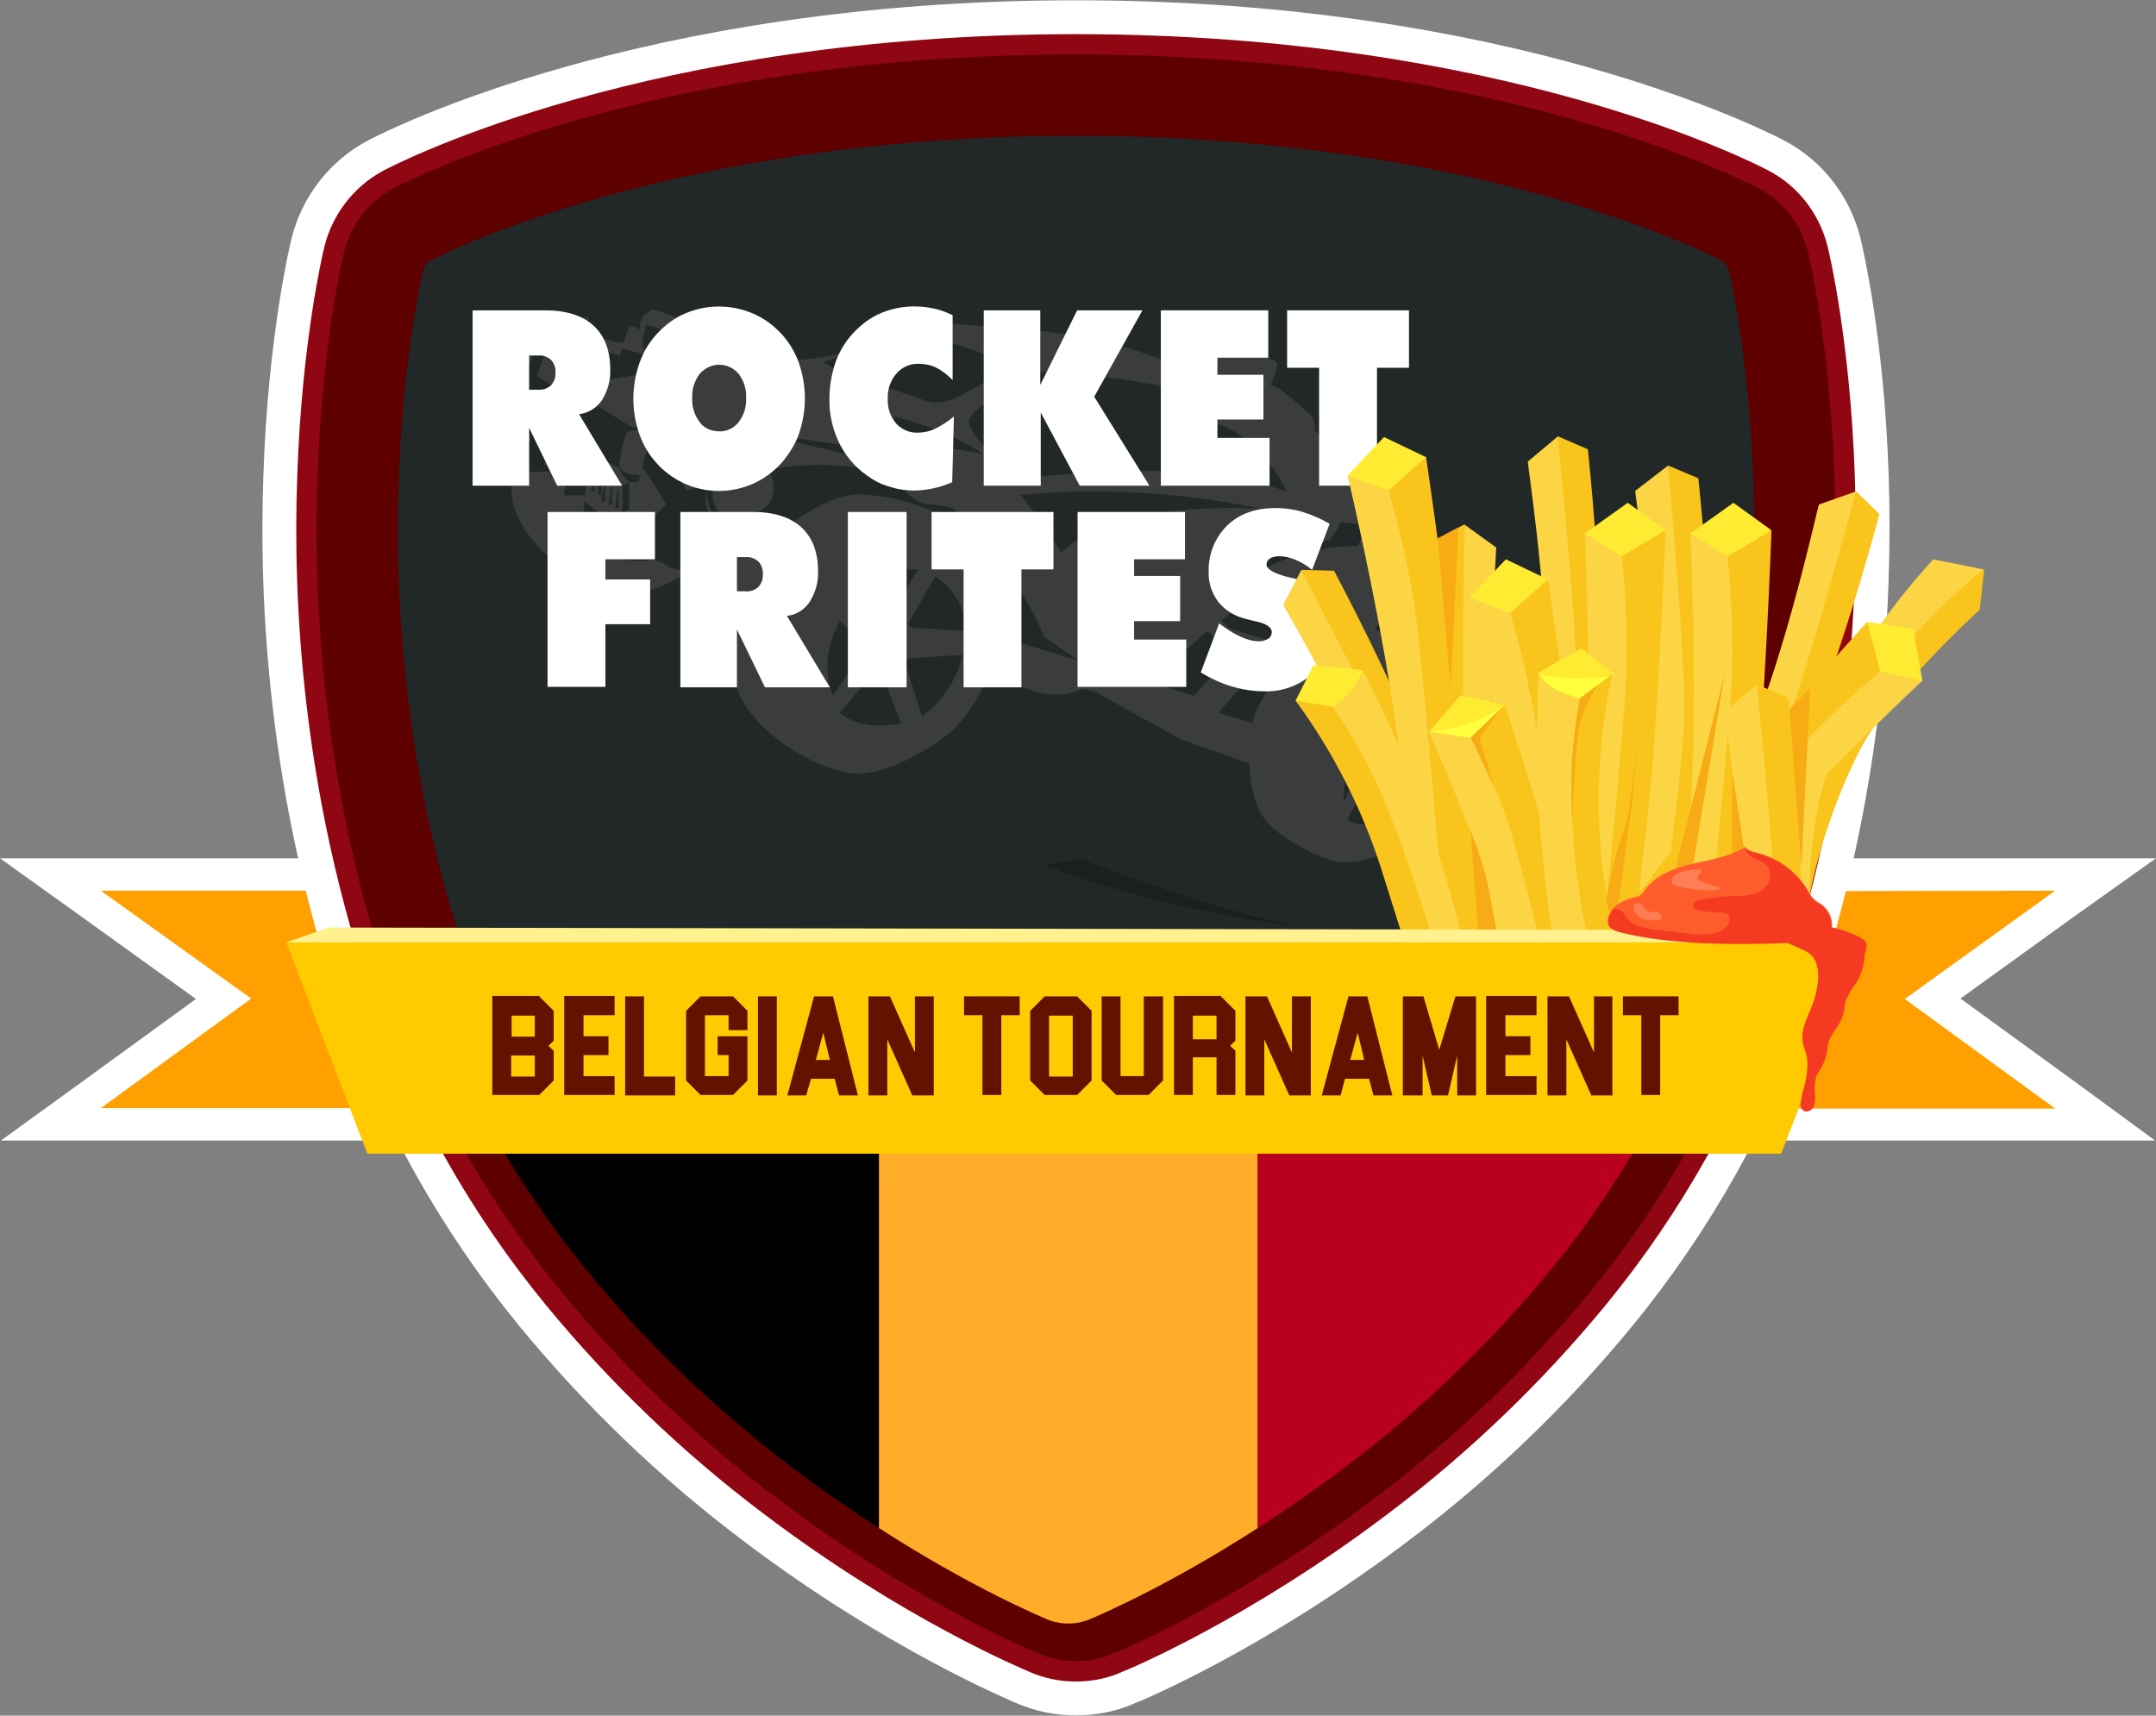 <?xml version="1.0" encoding="utf-8"?>
<!-- Generator: Adobe Illustrator 25.4.1, SVG Export Plug-In . SVG Version: 6.00 Build 0)  -->
<svg version="1.1" id="Calque_1" xmlns="http://www.w3.org/2000/svg" xmlns:xlink="http://www.w3.org/1999/xlink" x="0px" y="0px"
	 viewBox="0 0 491.8 391.4" style="enable-background:new 0 0 491.8 391.4;" xml:space="preserve">
<rect x="0" y="0" width="491.8" height="391.4" fill="#808080" stroke="none"/>
<style type="text/css">
	.st0{fill:#FFA000;}
	.st1{fill:#FFFFFF;}
	.st2{fill:#DBDCDD;}
	.st3{fill:none;stroke:#FFFFFF;stroke-width:43.27;}
	.st4{fill:none;stroke:#910613;stroke-width:27.82;}
	.st5{fill:#222728;}
	.st6{fill:none;stroke:#5E0000;stroke-width:18.54;}
	.st7{opacity:0.25;enable-background:new    ;}
	.st8{opacity:0.45;}
	.st9{fill:#565656;}
	.st10{fill:#F9C41C;}
	.st11{fill:#FBD544;}
	.st12{fill:#FFEB31;}
	.st13{fill:#F7AB14;}
	.st14{fill:#FFFF3E;}
	.st15{opacity:0.2;enable-background:new    ;}
	.st16{fill:#FFAC28;}
	.st17{fill:#B90021;}
	.st18{fill:#FFF18D;}
	.st19{fill:#FFCA00;}
	.st20{fill:#FF5E2C;}
	.st21{fill:#F43B22;}
	.st22{opacity:0.2;fill:#FFFFFF;enable-background:new    ;}
	.st23{enable-background:new    ;}
	.st24{fill:#651100;}
</style>
<polygon class="st0" points="11.6,256.5 51,227.9 11.5,199.5 90.8,199.5 84.8,256.5 "/>
<path class="st1" d="M86.7,203.2l-5.3,49.6H23l34.3-25L23,203.2H86.7 M95,195.8H0l18.7,13.4l26,18.7l-26,18.9L0.2,260.2h87.9
	l0.7-6.6l5.3-49.6L95,195.8L95,195.8z"/>
<polygon class="st0" points="407,256.5 401,199.5 480.3,199.5 440.9,227.9 480.2,256.5 "/>
<path class="st1" d="M468.8,203.2l-34.3,24.7l34.3,25h-58.5l-5.3-49.6L468.8,203.2 M491.8,195.8h-95l0.9,8.2l5.3,49.6l0.7,6.6h87.9
	l-18.4-13.5l-26-18.9l25.9-18.7L491.8,195.8L491.8,195.8z"/>
<path class="st2" d="M245.4,369.7c-1.7,0-3.3-0.3-4.9-1c-1.1-0.5-27.4-11.3-58.1-34.6c-17.5-13.2-33.3-28.4-47.2-45.3
	c-16.3-19.9-28.9-42.4-37.4-66.7C82.8,178,80.7,136.4,81.7,109.2c1-29.6,5.6-48.8,5.8-49.6c0.9-3.6,3.3-6.7,6.5-8.4
	c2.3-1.2,56.8-29.5,151.4-29.5S394.6,50,396.9,51.2c3.3,1.7,5.6,4.8,6.5,8.4c0.2,0.8,4.8,20,5.8,49.6c0.9,27.2-1.1,68.8-16.2,112.9
	c-8.5,24.2-21.1,46.8-37.4,66.7c-13.9,16.9-29.7,32.1-47.2,45.3c-30.7,23.3-57,34.2-58.1,34.6C248.8,369.4,247.1,369.7,245.4,369.7z
	"/>
<path class="st3" d="M245.4,369.7c-1.7,0-3.3-0.3-4.9-1c-1.1-0.5-27.4-11.3-58.1-34.6c-17.5-13.2-33.3-28.4-47.2-45.3
	c-16.3-19.9-28.9-42.4-37.4-66.7C82.8,178,80.7,136.4,81.7,109.2c1-29.6,5.6-48.8,5.8-49.6c0.9-3.6,3.3-6.7,6.5-8.4
	c2.3-1.2,56.8-29.5,151.4-29.5S394.6,50,396.9,51.2c3.3,1.7,5.6,4.8,6.5,8.4c0.2,0.8,4.8,20,5.8,49.6c0.9,27.2-1.1,68.8-16.2,112.9
	c-8.5,24.2-21.1,46.8-37.4,66.7c-13.9,16.9-29.7,32.1-47.2,45.3c-30.7,23.3-57,34.2-58.1,34.6C248.8,369.4,247.1,369.7,245.4,369.7z
	"/>
<path class="st4" d="M245.4,369.7c-1.7,0-3.3-0.3-4.9-1c-1.1-0.5-27.4-11.3-58.1-34.6c-17.5-13.2-33.3-28.4-47.2-45.3
	c-16.3-19.9-28.9-42.4-37.4-66.7C82.8,178,80.7,136.4,81.7,109.2c1-29.6,5.6-48.8,5.8-49.6c0.9-3.6,3.3-6.7,6.5-8.4
	c2.3-1.2,56.8-29.5,151.4-29.5S394.6,50,396.9,51.2c3.3,1.7,5.6,4.8,6.5,8.4c0.2,0.8,4.8,20,5.8,49.6c0.9,27.2-1.1,68.8-16.2,112.9
	c-8.5,24.2-21.1,46.8-37.4,66.7c-13.9,16.9-29.7,32.1-47.2,45.3c-30.7,23.3-57,34.2-58.1,34.6C248.8,369.4,247.1,369.7,245.4,369.7z
	"/>
<path class="st5" d="M245.4,369.7c-1.7,0-3.3-0.3-4.9-1c-1.1-0.5-27.4-11.3-58.1-34.6c-17.5-13.2-33.3-28.4-47.2-45.3
	c-16.3-19.9-28.9-42.4-37.4-66.7C82.8,178,80.7,136.4,81.7,109.2c1-29.6,5.6-48.8,5.8-49.6c0.9-3.6,3.3-6.7,6.5-8.4
	c2.3-1.2,56.8-29.5,151.4-29.5S394.6,50,396.9,51.2c3.3,1.7,5.6,4.8,6.5,8.4c0.2,0.8,4.8,20,5.8,49.6c0.9,27.2-1.1,68.8-16.2,112.9
	c-8.5,24.2-21.1,46.8-37.4,66.7c-13.9,16.9-29.7,32.1-47.2,45.3c-30.7,23.3-57,34.2-58.1,34.6C248.8,369.4,247.1,369.7,245.4,369.7z
	"/>
<path class="st6" d="M245.4,369.7c-1.7,0-3.3-0.3-4.9-1c-1.1-0.5-27.4-11.3-58.1-34.6c-17.5-13.2-33.3-28.4-47.2-45.3
	c-16.3-19.9-28.9-42.4-37.4-66.7C82.8,178,80.7,136.4,81.7,109.2c1-29.6,5.6-48.8,5.8-49.6c0.9-3.6,3.3-6.7,6.5-8.4
	c2.3-1.2,56.8-29.5,151.4-29.5S394.6,50,396.9,51.2c3.3,1.7,5.6,4.8,6.5,8.4c0.2,0.8,4.8,20,5.8,49.6c0.9,27.2-1.1,68.8-16.2,112.9
	c-8.5,24.2-21.1,46.8-37.4,66.7c-13.9,16.9-29.7,32.1-47.2,45.3c-30.7,23.3-57,34.2-58.1,34.6C248.8,369.4,247.1,369.7,245.4,369.7z
	"/>
<path class="st7" d="M116.3,260.9h254.7C370.9,260.9,238.2,284.4,116.3,260.9"/>
<g class="st8">
	<polygon class="st9" points="141.4,81.8 141.1,81.8 141.1,81.8 	"/>
	<path class="st9" d="M125.6,97.3l-0.8,0.8v1.6l0.8,0.8l-0.8,3.9l-0.8,1.6h0.8v0.8h0.8v0.8h-5.4l0.8-8.5c0,0-1.6,0-1.6-2.3
		c0-1.6,0.8-11.7,0.8-11.7c1.1-3.9,2.9-7.6,5.4-10.9h2.3c-2.4,3.6-4.3,7.5-5.4,11.7l3.9,2.3L125.6,97.3z M127.9,102
		c0-1.6,0.8-12.4,0.8-12.4c1.1-3.9,2.9-7.6,5.4-10.9c2.2,1,4.6,1.8,7,2.3v0.8l0.8-2.3l14.8,3.9c0,0-3.3,0.5-5.1,0.7l0.5,0.1
		c0,0-11.6,2.3-13.2,2.3c0,0.8-0.8,0.8-0.8,1.6h-0.8v3.1l-0.8,0.8v0.8c1.6,0.8,6.2,3.9,7.8,4.7h1.6l0.8,0.8c0,0-3.1-0.8-3.9,0.8
		s-1.6,7-1.6,7s0,2.3,4.7,2.3v0.8l-0.8,0.8h-1.6v6.2l-1.5,0.8v-6.2l1.6-0.8l-1.6-1.6l-0.8-1.6l-7-3.9v3.1h0.8v4.7h-0.8v-3.1
		l-0.8,5.4h-4.7l0.8-8.5C129.5,104.3,127.1,103.5,127.9,102L127.9,102z M146.6,79.4c0-1.8,0.3-3.7,0.8-5.4c0,0,17.1,5.4,21,8.6
		c-2.3,0.1-4.7,0.4-7,0.8C161.3,83.3,159,81,146.6,79.4L146.6,79.4z M141.1,110.5v5.4h-0.8L141.1,110.5z M139.6,109.7v5.4h-0.8
		L139.6,109.7z M138,109v5.4h-0.8L138,109z M137.2,108.2v4.7h-0.8v-5.4L137.2,108.2z M135.7,107.4v4.7h-0.8L135.7,107.4z
		 M191.6,141.6l5.4,5.4v1.6l-7,10.1C190.1,158.7,186.2,151.7,191.6,141.6L191.6,141.6z M194.7,136.9c0,0,6.2-7.8,14.8-7l-7,10.9
		l-1.6,0.8L194.7,136.9z M191.6,162.6l7.8-9.3h1.5l4.7,11.7C205.6,164.9,197.1,167.3,191.6,162.6L191.6,162.6z M210.3,163.4
		l-3.9-12.4l0.8-0.8l12.4-0.8C218.3,155,215,160,210.3,163.4L210.3,163.4z M207.9,143.2l-0.8-0.8l6.2-10.9c4.3,2.7,7,7.4,7,12.4
		L207.9,143.2z M228.9,145.5c0,0,2.3-12.4-6.2-21.8c-9.3-9.3-21-10.9-28-10.9c-7,0.8-17.1,7.8-20.2,12.4c-3.1,0-10.9-0.8-10.9-0.8
		l-1.6,3.1l-0.8,0.8h-0.8l-4.6,1.5c0,0-0.8,0.8-3.9-0.8c-0.8-0.8-1.6-0.8-3.1-1.5c-1.6,0.8-5.4,0.8-8.6-0.8c-2.8-1.2-5-3.4-6.2-6.2
		h-0.8v-6.2l10.9,8.6h0.8l3.1-1.6c0.4-0.4,0.7-1,0.8-1.6c0.1-0.8,0.4-1.6,0.8-2.3l2.3-2.3c-1.6-3-3.4-5.8-5.4-8.6l1.6-6.2
		c0,0,7,8.6,8.6,11.7l4.6-1.6c0.5-3,2.2-5.9,3.9-7c2.3-1.6,4.7,1.6,4.7,1.6s-2.3-2.3-4.7,0.8c-3.1,3.9-3.9,10.1,0,11.7
		c-2.3,0-3.1,0-3.9-3.9c-0.2-0.9-0.2-1.9-0.1-2.8c-0.2,1.4-1,6.8,2.4,7.4l3.9,0.8h1.6c0,0,4.7-2.3,6.2-3.9c1.6-2.4,1.6-5.4,0-7.8
		c2.3-0.8,12.4-2.3,23.3,0c-0.6-0.7-1.1-1.5-1.6-2.3c-0.8-0.8-4.7-1.6-17.9-4.7c0,0,0-0.8,4.7,0s13.2,1.6,15.5,3.1
		c1.4,0.9,2.7,2,3.9,3.1l1.6,3.1c0.7,1.1,1.5,2.1,2.3,3.1c1.1,1,2.4,1.8,3.9,2.3c2.1,0.1,4.2,0.4,6.2,0.8c0,0,14.8,14,21,29.5
		l7.8,5.4L228.9,145.5z M239.8,128.4l-4.7,0.8l-2.3-0.8c0,0-7-8.5-11.7-11.6C221.1,116.8,231.3,117.5,239.8,128.4z M204.1,101.2V95
		c0,0,12.4,3.1,20.2,8.6C217.6,102.2,210.8,101.4,204.1,101.2z M228.9,107.4l-6.2-7.8c0,0-2.3-3.1-1.6-3.9c0.8-1.6,1.6-2.3,5.4-4.7
		s8.6-5.4,8.6-5.4c0.7-0.5,1.5-0.8,2.3-0.8c1.6,0,9.3,0.8,17.9,1.6c9.3,1.6,10.9,1.6,11.7,3.1c1.1,3.7,2.4,7.3,3.9,10.9
		c1.6,3.9,2.3,7,1.6,7h-20.2c-7.8,0.8-20.2,1.6-20.2,1.6S229.7,107.4,228.9,107.4z M217.3,91.1c-0.8,0-3.1,1.6-7,0
		c-4.7-1.6-15.5-5.4-16.3-5.4s-6.2-3.1-6.2-3.1s20.2-7,21-7c0,0,10.9,3.1,22.5,7.8C231.2,83.3,218,91.1,217.3,91.1L217.3,91.1z
		 M200.2,97.3c0.8-2.3-0.8-3.1-0.8-3.1c0-0.8-0.8-0.8-0.8,0h-0.8c-0.1-0.6-0.3-1.1-0.8-1.6l3.1,0.8l2.3,1.6v3.1
		c0,0.8-0.7,1.5-1.5,1.6c0,0,0,0-0.1,0l-2.3-0.8C199.4,98.9,200.9,98.1,200.2,97.3L200.2,97.3z M197.8,95.8c0,1.6-0.8,3.1-2.3,3.1
		c-0.7-0.4-1.5-0.7-2.3-0.8l-1.6,0.8h-0.8l0.8-5.4l1.5-0.5c0.4-0.5,1-0.9,1.6-1.1c0.4,0,0.8,0.4,0.9,0.8
		C196.9,93.2,197.8,94.4,197.8,95.8z M242.1,126.1c-2.8-4.6-5.9-9-9.3-13.2c18.2-1.7,36.5-0.6,54.4,3.1
		C266.2,115.2,249.9,118.3,242.1,126.1L242.1,126.1z M273.2,98.1l3.9-1.6c0,0,10.1,2.3,16.3,15.6l-15.5-5.4L273.2,98.1z
		 M262.3,155.6l13.2-11.7l1.5,1.6l5.4,2.3l-10.1,10.9L262.3,155.6z M285.6,164.9l-7.7-2.3l10.9-12.4l4.7,1.6
		C293.5,151.7,287.2,158.7,285.6,164.9L285.6,164.9z M297.3,148.6l-17.1-5.4l-1.5-1.6l6.6-5.9c-0.4-0.2-0.7-0.4-1-0.6
		c-0.5-0.2-1-0.5-1-0.5c0-0.8,0-3.1,0.8-3.9c1.5-1.6,7-3.9,10.1-5.4c3.1-0.8,8.5-1.6,9.3-2.3c0.9-1.2,1.7-2.5,2.3-3.9l6.2,0.8
		l-2.3,4.7c-9.1-0.1-18.1,2.6-25.6,7.8v2.3c0,0.2,0.1,0.3,0.2,0.5c0.4,0.2,0.9,0.3,1.3,0.3l-0.4,0.3c0.4,0.2,0.7,0.3,1.1,0.5
		c3.9,1.6,17.1,7,20.2,8.6C303.2,145.3,300.1,146.6,297.3,148.6L297.3,148.6z M309.7,169.6c0.8,1.5,1.6,3.1,0.8,3.1v1.6l-3.9,8.5
		C306.6,182.8,305.9,177.4,309.7,169.6L309.7,169.6z M308.2,187.5l-0.8-0.8l4.7-8.6h0.8l3.1,9.3
		C313.4,188.4,310.7,188.4,308.2,187.5L308.2,187.5z M312.1,165.7c0,0,5.4-7,8.5-7v0.8l-6.2,7.8l-0.8,0.8L312.1,165.7z M323.7,179.7
		c-1.4,1.9-3,3.7-4.7,5.4l-2.3-10.1l0.8-0.8l9.3-0.8C326.2,175.7,325.1,177.8,323.7,179.7L323.7,179.7z M326.8,168.8h-8.5V168
		l6.2-8.5C326.8,162,327.7,165.5,326.8,168.8z M327.6,181.2c3.9-7,5.4-14.8,4.7-20.2c-0.8-7-3.1-8.5-7.8-11.7
		c-0.8-0.8-1.5-0.8-2.3-1.5c23.3-10.9,66.8,18.6,69.1,48.2C379.7,184.4,349.4,196,327.6,181.2L327.6,181.2z M116.3,88.8v2.3h0.8
		c0.2,2.9,0.7,5.8,1.6,8.6c-0.8,0.8-3.1,7.8-1.6,15.5c2.3,7.8,10.9,16.3,21,19.4s19.4-4.7,19.4-4.7l3.1,3.9l7.8,1.6
		c0,0-4.7,11.6,0,22.5s20.2,18.6,27.2,18.6s16.3-5.4,21-9.3s8.6-11.7,9.3-14.8c7,5.4,14.8,7.8,21,4.7l3.1,0.8l19.4,10.8l15.6,5.5
		c0,0,0,8.6,3.9,13.2s14,9.3,17.1,9.3s10.9,0,17.9-9.3v-0.8c11.7,14,28,19.4,44.3,19.4c15.5,0,24.9,10.9,14.8,27.2l24.9-46.6
		c0-0.8-0.8-2.3-0.8-3.1c-4.7-17.9-26.4-38.8-58.3-45.1c-9.3-1.6-21.8,0.8-28.8,7l-6.2-1.6v-0.8c0,0,11.6-7.8,16.3-9.3
		c1.3-0.4,2.6-1,3.9-1.6c0-1.6-0.8-3.1-7-6.2c-6.2-3.1-14.8-2.3-14.8-2.3l6.2-3.9v-0.8l-13.2-13.2v-2.3l-5.4-5.4
		c0.4-1.5-0.2-3.1-1.5-3.9c-2.3-2.3-4.7-3.9-5.4-4.7c-0.9-0.7-2-1.2-3.1-1.6c0,0,1.5-3.1,1.5-4.7c0-0.4-0.3-0.8-0.7-0.8c0,0,0,0,0,0
		c-0.8,0-8.5-5.4-10.9-6.2c-3.3-1-6.7-1.8-10.1-2.3c-0.8,0.1-1.5,0.7-1.6,1.6c0,0.8-0.8,4.7-0.8,4.7l6.2,2.3l-0.8,2.3l-3.9-0.8
		c-2.3-1.6-14-6.2-26.4-7.8s-26.4-2.3-28-2.3s-3.1,0.8-10.9,3.1s-13.2,4.6-16.3,4.6c-3.1,0.8-14,0.8-14,0.8s0-0.8-4.7-3.1
		s-15.5-7.8-19.4-8.6c-0.4,0-0.8,0.3-0.8,0.7c0,0,0,0,0,0c0,0-2.3,0-2.3,3.9c-0.7-0.5-1.5-0.8-2.3-0.8l-1.5,3.9
		c-3.2-0.6-6.3-1.4-9.3-2.3l1.6-3.6l-8.2-0.4h-3.5C122.5,72.3,117.6,77.2,116.3,88.8z"/>
	<path class="st9" d="M195.5,95c0.2-0.7,0.3-1.5,0.1-2.3h-0.1h-1.6l-0.9,0.3c-0.4,0.3-0.6,0.8-0.7,1.3c-0.1,1.3,0.2,2.7,0.8,3.9
		C193.1,98.1,195.5,98.1,195.5,95z"/>
</g>
<path class="st1" d="M107.8,110.8v-40h16.6c4.8,0,8.5,1.2,11,3.5c2.5,2.3,3.8,5.6,3.8,10c0.1,2.5-0.6,4.9-1.9,7
	c-1.2,1.8-3.1,2.9-5.2,3.2l9.8,16.3h-14.8l-6.4-13.2v13.2H107.8z M120.7,81.1v7.8h2.1c1.1,0.1,2.1-0.3,2.9-1c0.7-0.8,1.1-1.8,1-2.9
	c0.1-1.1-0.3-2.1-1-2.9c-0.8-0.7-1.8-1.1-2.9-1L120.7,81.1z"/>
<path class="st1" d="M183.6,90.9c0,2.8-0.5,5.6-1.4,8.2c-0.9,2.5-2.4,4.8-4.2,6.8c-7.2,7.7-19.2,8.2-27,1c-0.4-0.3-0.7-0.7-1-1
	c-1.8-1.9-3.2-4.2-4.1-6.7c-1.9-5.3-1.9-11.1,0-16.5c0.9-2.5,2.3-4.8,4.1-6.7c1.8-1.9,3.9-3.5,6.3-4.5c4.9-2.1,10.5-2.1,15.4,0
	c2.4,1,4.6,2.6,6.4,4.5c1.8,1.9,3.2,4.2,4.1,6.7C183.1,85.3,183.6,88.1,183.6,90.9z M164,98.4c1.7,0.1,3.4-0.7,4.5-2.1
	c1.2-1.6,1.8-3.5,1.7-5.5c0.1-2-0.5-3.9-1.7-5.5c-2.1-2.5-5.7-2.8-8.2-0.7c-0.3,0.2-0.5,0.5-0.7,0.7c-1.2,1.6-1.8,3.5-1.7,5.5
	c-0.1,2,0.5,3.9,1.7,5.5C160.6,97.7,162.3,98.4,164,98.4z"/>
<path class="st1" d="M217.3,86.7c-1.1-1.1-2.3-2.1-3.7-2.8c-1.2-0.6-2.6-0.9-3.9-0.9c-2-0.1-3.9,0.7-5.2,2.2c-1.4,1.6-2.1,3.7-2,5.8
	c-0.1,2,0.6,4.1,1.9,5.6c1.3,1.4,3.1,2.2,5,2.1c1.3,0,2.7-0.3,3.9-0.9c1.5-0.7,3-1.7,4.3-2.8l-0.4,15c-1.4,0.6-2.8,1.1-4.3,1.4
	c-1.4,0.3-2.9,0.5-4.3,0.5c-1.7,0-3.5-0.2-5.1-0.7c-1.6-0.4-3.1-1-4.5-1.9c-3.1-1.9-5.6-4.5-7.3-7.7c-1.7-3.3-2.6-7-2.5-10.7
	c0-2.8,0.5-5.6,1.4-8.3c0.9-2.5,2.3-4.8,4.1-6.7c1.8-1.9,3.9-3.5,6.3-4.5c3.9-1.6,8.1-1.9,12.1-1c1.5,0.3,2.9,0.9,4.2,1.5
	L217.3,86.7z"/>
<path class="st1" d="M224.4,110.8v-40h12.9v17l8.4-17h14.9l-11,19.7l12.6,20.3h-15.9l-8.9-16.7v16.7H224.4z"/>
<path class="st1" d="M264.8,110.8v-40h24.5v10.8h-11.6v3.9h10.5v10.2h-10.5v4.2h11.9v10.9H264.8z"/>
<path class="st1" d="M300.9,110.8V83.9h-7.3V70.8h27.8v13.1h-7.3v26.9H300.9z"/>
<path class="st1" d="M124.9,156.8v-40h24.5v10.8h-11.3v4.6h10.2v10.2h-10.2v14.3H124.9z"/>
<path class="st1" d="M155.2,156.8v-40h16.6c4.8,0,8.5,1.2,11,3.5c2.5,2.3,3.8,5.6,3.8,10c0.1,2.5-0.6,4.9-1.9,7
	c-1.2,1.8-3.1,3-5.2,3.2l9.8,16.3h-14.8l-6.4-13.2v13.2H155.2z M168.1,127.1v7.8h2c1.1,0.1,2.1-0.3,2.9-1c0.7-0.8,1.1-1.8,1-2.9
	c0.1-1.1-0.3-2.1-1-2.9c-0.8-0.7-1.8-1.1-2.9-1L168.1,127.1z"/>
<path class="st1" d="M193.4,156.8v-40h13.4v40H193.4z"/>
<path class="st1" d="M219.8,156.8v-26.9h-7.3v-13.1h27.8v13.1H233v26.9H219.8z"/>
<path class="st1" d="M245.8,156.8v-40h24.5v10.8h-11.6v3.8h10.5v10.3h-10.5v4.2h11.9v10.8H245.8z"/>
<path class="st1" d="M273.9,153.4l4.2-11.2c1.5,1.2,3.2,2.3,5,3.1c1.3,0.6,2.7,1,4.1,1c0.7,0,1.5-0.2,2.1-0.6
	c0.5-0.3,0.8-0.9,0.8-1.5c0-1.1-1.3-2-3.9-2.5l-2-0.5c-2.5-0.6-4.7-1.9-6.3-3.9c-1.5-2-2.3-4.4-2.2-6.9c-0.1-3.9,1.4-7.7,4.2-10.5
	c2.8-2.7,6.5-4,11.1-4c2.1,0,4.2,0.3,6.2,0.9c2.2,0.7,4.2,1.6,6.1,2.7l-4,10.5c-1.2-1-2.4-1.7-3.8-2.3c-1.2-0.5-2.4-0.8-3.7-0.8
	c-0.7,0-1.5,0.1-2.1,0.5c-0.5,0.3-0.8,0.8-0.8,1.4c0,1.1,1.8,2.1,5.5,3l1.4,0.3c2.4,0.5,4.5,1.8,6,3.7c1.5,2,2.3,4.4,2.2,6.9
	c0.1,4.1-1.5,8-4.4,10.8c-3.1,2.9-7.2,4.4-11.4,4.2c-2.4,0-4.9-0.4-7.2-1.1C278.6,155.9,276.2,154.8,273.9,153.4z"/>
<path class="st10" d="M296.8,130l7.5,0.2c0,0,14.7,27.5,20.9,45.2c6.7,18.9,12.4,44.7,12.4,44.7l-3.5,4.4l-2.9-6.4L296.8,130z"/>
<path class="st11" d="M292.7,138c0.4,0.8,18,30.8,24.4,49.5c3.9,11.2,7.1,22.6,9.8,34.2l7.2,2.9c0,0-7.5-30.7-11.8-42.6
	c-4.3-11.9-25.5-51.9-25.5-51.9L292.7,138z"/>
<path class="st10" d="M355.3,99.5l6.9,3c0,0,3.4,31,2.6,49.7c-0.8,20-5.1,46.1-5.1,46.1l-4.9,2.8l-0.3-7L355.3,99.5z"/>
<path class="st11" d="M348.5,105.3c0,0.9,5.2,35.3,4.2,55c-0.6,11.8-1.8,23.6-3.6,35.4l5.7,5.4c0,0,4.5-31.3,4.8-43.9
	c0.4-12.6-4.3-57.6-4.3-57.6L348.5,105.3z"/>
<path class="st10" d="M423.4,112.1l5.3,5.2c0,0-8,30.2-15.4,47.4c-8,18.4-21.3,41.1-21.3,41.1l-5.6,0.9l2.3-6.7L423.4,112.1z"/>
<path class="st11" d="M414.9,115.1c-0.3,0.8-7.8,34.8-15.8,52.8c-4.8,10.8-10.2,21.4-16.1,31.7l3.4,7c0,0,15.4-27.6,20.3-39.2
	c4.9-11.6,16.7-55.3,16.7-55.3L414.9,115.1z"/>
<path class="st10" d="M380.5,106.2l6.9,2.9c0,0,3.4,31,2.6,49.7c-0.8,20-5.1,46.1-5.1,46.1l-4.9,2.9l-0.3-7L380.5,106.2z"/>
<path class="st11" d="M373,112c0,0.9,5.2,35.3,4.2,55c-0.7,12.3-2.3,24.6-4.8,36.6l6.9,4.1c0,0,4.5-31.3,4.9-43.9
	c0.4-12.6-3.7-57.6-3.7-57.6L373,112z"/>
<path class="st10" d="M334.1,119.6l-6.6,3.5c0,0-0.9,31.2,1.4,49.8c2.4,19.9,8.8,45.5,8.8,45.5l5.1,2.4l-0.3-7L334.1,119.6z"/>
<path class="st11" d="M341.3,124.9c0,0.9-2.4,35.6,0.2,55.2c1.5,11.8,3.7,23.5,6.4,35l-5.2,5.8c0,0-7-30.8-8.3-43.4
	s-0.3-57.8-0.3-57.8L341.3,124.9z"/>
<path class="st10" d="M452.6,130l-1,9.1c0,0-20.8,18.7-27.8,32.9c-12.4,25.1-12.8,46-12.8,46l-1,4.8l-4.1-2.4l10.3-50.5l24.1-35.5
	L452.6,130z"/>
<path class="st11" d="M441,127.6c-11.4,12.4-20.7,26.6-27.6,42c-11.1,25.2-7.6,50.8-7.6,50.8l7.5-0.9c0,0-3.5-31.4,6.5-50.7
	c11.9-23.1,32.7-38.9,32.7-38.9L441,127.6z"/>
<polygon class="st12" points="307.4,108.5 315.7,99.7 325.3,104.3 321,113.8 314.4,118.1 "/>
<path class="st10" d="M316.6,112l8.7-7.7c0,0,6.4,43.2,8,65.2c1.6,21.9,4.5,61.7,4.5,61.7l-6.2,5.2l-5.5-44.6l-12.2-72.8L316.6,112z
	"/>
<path class="st11" d="M307.4,108.5c0,0,12.3,51.8,13,77.8s2.1,44.1,2.1,44.1l9.1,6c0,0-6.8-84.4-9-98.6c-1.4-8.7-3.4-17.4-5.9-25.9
	L307.4,108.5z"/>
<polygon class="st12" points="438.5,155.3 436.4,143.4 425.9,141.9 424.2,152.2 427.3,159.4 "/>
<path class="st10" d="M428.9,153.1l-3-11.2c0,0-29.3,32.4-42.8,49.9s-37.9,48.9-37.9,48.9l2.3,7.8l29.2-34.1l50.5-53.8L428.9,153.1z
	"/>
<path class="st11" d="M438.5,155.3c0,0-38.9,36.3-53.9,57.6s-26.2,35.6-26.2,35.6h-10.9c0,0,52.4-66.5,62.1-77
	c6-6.5,12.5-12.7,19.3-18.3L438.5,155.3z"/>
<polygon class="st12" points="335.2,136.3 343.5,127.6 353.1,132.2 348.9,141.7 342.2,146 "/>
<path class="st10" d="M344.4,139.9l8.7-7.7c0,0,6.4,43.2,8,65.2c1.6,22,4.5,61.7,4.5,61.7l-6.2,5.2l-5.4-44.5L341.7,147L344.4,139.9
	z"/>
<path class="st11" d="M335.2,136.4c0,0,12.3,51.8,13,77.8s2.1,44.1,2.1,44.1l9.1,6c0,0-6.8-84.4-9-98.6c-1.4-8.7-3.4-17.4-5.9-25.9
	L335.2,136.4z"/>
<polygon class="st12" points="361.5,121.7 371.3,114.7 379.9,120.9 373.9,129.5 366.6,132.5 "/>
<path class="st10" d="M369.9,126.9l10-5.9c0,0-1.6,43.7-4.1,65.5s-7,61.5-7,61.5l-7.1,4l2.8-44.8l1.4-73.8L369.9,126.9z"/>
<path class="st11" d="M361.5,121.7c0,0,2.5,53.2-1.5,78.9s-6,43.8-6,43.8l7.8,7.6c0,0,8.8-84.2,9.2-98.5c0.2-8.9-0.1-17.7-1-26.5
	L361.5,121.7z"/>
<polygon class="st12" points="385.6,121.7 395.4,114.7 404,120.9 398.1,129.5 390.8,132.5 "/>
<path class="st10" d="M394.1,126.9l10-5.9c0,0-1.6,43.7-4.1,65.5s-7,61.5-7,61.5l-7.1,4l2.8-44.8l1.4-73.8L394.1,126.9z"/>
<path class="st11" d="M385.6,121.7c0,0,2.5,53.2-1.5,78.9s-6,43.8-6,43.8l7.8,7.6c0,0,8.8-84.2,9.2-98.5c0.2-8.9-0.1-17.7-1-26.5
	L385.6,121.7z"/>
<polygon class="st12" points="326,166.9 333.2,158.6 343.2,160.8 340,169 334,173.4 "/>
<path class="st10" d="M335.5,168.3l7.8-7.5c0,0,11,33.5,15,50.8s11.1,48.5,11.1,48.5l-5.6,5.1l-10.2-34.7l-20-56.1L335.5,168.3z"/>
<path class="st11" d="M325.9,166.9c0,0,17.7,39.4,21.3,60s6.9,34.9,6.9,34.9l9.6,3.4c0,0-15.9-66.3-19.6-77.2
	c-2.3-6.8-5.2-13.4-8.6-19.7L325.9,166.9z"/>
<path class="st12" d="M350.9,153.6c0.1-0.4,9.9-5.7,9.9-5.7l7.1,5.7l-6.4,9.2l-6.6-2.4L350.9,153.6z"/>
<path class="st10" d="M360.5,158.5l7.3-4.9c-3.1,14.2-3.9,28.7-2.4,43.1c2.6,23.5,15,55.7,15,55.7l-2.4,5.1l-13.8-24.7l-9.9-52.2
	L360.5,158.5z"/>
<path class="st11" d="M370.3,258.5c2.3,1.6,5.3,0.3,7.8-0.9c-5.4-8.6-17.9-36.9-19.4-69.9c-0.6-9.8,0-19.6,1.9-29.2
	c-3.6-0.7-6.9-2.4-9.6-4.9c-0.5,5.4-0.6,20.6-0.3,25.1C353.7,241.6,369.4,257.9,370.3,258.5z"/>
<path class="st12" d="M311,153c-0.2-0.3-11.4-1.2-11.4-1.2l-4.1,8.1l9.6,5.8l5.1-4.8L311,153z"/>
<path class="st10" d="M304.2,161.3l-8.7-1.5c8.6,11.7,15.2,24.7,19.6,38.5c7.1,22.5,15.7,50.2,15.7,50.2l4.2,3.7l-4.1-21.5
	L318.8,179L304.2,161.3z"/>
<path class="st11" d="M335.7,256.7c-1.4,2.4,0-2.3-2.8-2.4c1.5-10-3.3-36.3-15.3-67c-3.4-9.2-7.9-17.9-13.5-25.9
	c3-2.1,5.4-5,6.8-8.4c2.7,4.8,8.9,18.6,10.5,22.8C344.1,234.5,336.3,255.8,335.7,256.7z"/>
<path class="st10" d="M399.8,249.7l0.8-93.6l7.3,3.1c0,0,3.6,33,2.8,52.8c-0.9,21.2-17.7,44.4-17.7,44.4"/>
<path class="st11" d="M393.4,162.3c0,0.9,5.5,37.5,4.5,58.4c-0.6,12.6-1.9,25.1-3.8,37.5l-1.4,5c0,0,12.2-32.5,12.6-45.9
	s-4.6-61.2-4.6-61.2L393.4,162.3z"/>
<polygon class="st13" points="342.8,161.2 335.5,168.2 340.8,179.5 337.5,168.3 "/>
<path class="st13" d="M360.5,158.5c0,0-1.9,10.3-2,17s0.1,12.2,0.1,12.2s0.7-19.1,1.9-23.3c1.1-3.1,2.5-6.1,4.4-8.8L360.5,158.5z"/>
<polygon class="st13" points="328,122.8 330.9,157 332.7,120.3 "/>
<path class="st13" d="M366.4,205.1c0.1,0.6,1.9,7.9,1.9,7.9l4-29.9l2.2-24.5c0-0.1-2.1,26.1-4.1,30.9S366.4,205.1,366.4,205.1z"/>
<path class="st13" d="M377.1,217.3c0.5-0.6,16.3-63.5,16.3-63.5l-10.6,64.1L377.1,217.3z"/>
<polygon class="st13" points="395.2,177 394.8,215.2 400.8,213 395.2,176.4 "/>
<path class="st13" d="M335.5,189.6l2.1,28.7l4.9,0.9c0,0-2.3-14.2-3.5-19S335.5,189.6,335.5,189.6z"/>
<polygon class="st13" points="408.2,161.8 410.9,197.9 412.9,157 "/>
<path class="st14" d="M325.9,166.9l9.5,1.4l7.4-7.1c-2.2,1.4-4.5,2.6-7,3.5C332.6,165.9,329.3,166.7,325.9,166.9z"/>
<path class="st14" d="M350.9,153.6c1,1.6,2.3,2.8,4,3.7c1.7,0.9,3.6,1.5,5.5,2l7.6-5.7c0,0,0.8,1-7,1.1S350.9,153.6,350.9,153.6z"/>
<path class="st15" d="M299.2,211.7c-36.3-4.1-61-14.4-61-14.4c2.9-0.3,5.8-0.8,8.6-1.3c0,0,29.6,11.8,48.1,14.9L299.2,211.7z"/>
<path d="M180.7,334.8c6.9,5.2,13.6,9.8,19.8,13.8V262h-85.4v1.1c5.5,9.2,11.7,18,18.5,26.4C147.4,306.4,163.3,321.6,180.7,334.8z"/>
<path class="st16" d="M238.8,369.4c3.1,1.3,6.7,1.3,9.8,0c0.9-0.4,16.9-7,38.3-20.8V262h-86.4v86.6
	C221.9,362.4,237.9,369,238.8,369.4z"/>
<path class="st17" d="M286.9,262v86.6c6.2-4,12.9-8.6,19.8-13.8c17.5-13.2,33.3-28.4,47.2-45.3c6.8-8.3,13-17.2,18.5-26.4V262H286.9
	z"/>
<path class="st18" d="M424.9,215H65.3l9.6-3.4l341.2,0.6L424.9,215z M85.3,259.2h319.5l16.9-43.9H68.4L85.3,259.2z"/>
<polygon class="st19" points="406.3,263.2 83.8,263.2 65.3,215 424.9,215 "/>
<path class="st20" d="M367.1,208.6c0.6-1.2,1.5-2.1,2.6-2.7c1-0.6,2.2-1,3.4-1.3c0.3,0,0.7-0.1,1-0.3c0.4-0.3,0.6-0.6,0.9-1
	c2.4-3.6,6.7-5.2,10.9-6.2s8.6-1.6,12.2-3.9c0.6,0.9,1.8,1.1,2.8,1.4c4.8,1.2,8.9,4.2,11.5,8.5c0.4,0.9,1,1.7,1.7,2.3
	c0.4,0.3,0.9,0.6,1.4,0.9c1.5,1.1,2.5,2.9,2.4,4.8c0,0.3-0.1,0.6-0.2,0.9c-0.2,0.2-0.4,0.3-0.6,0.4c-3.6,1.6-7.7,1.8-11.7,2
	c-11.5,0.5-23.2,1.1-34.5-1.5C368.3,212.5,365.7,211.8,367.1,208.6z"/>
<path class="st21" d="M408.3,215.1c4-0.2,4.9-1,8.6-2.6c0.2-0.1,0.5-0.2,0.6-0.4c0.2-0.3,0.3-0.6,0.2-0.9c0-1.9-0.9-3.7-2.4-4.8
	c-0.5-0.3-0.9-0.6-1.4-0.9c-0.7-0.7-1.2-1.5-1.7-2.4c-2.5-4.3-6.7-7.3-11.5-8.5c-1-0.2-2.2-0.5-2.8-1.4l0,0c0.1,0.4,0.3,0.7,0.5,1.1
	c1.2,1.9,3.5,1.8,4.8,3.4c1.3,1.6,0.3,4.5-1.6,5.6c-1.9,1.1-4.3,1.1-6.5,1.1c-2.4,0.1-4.8,0.4-7.2,0.9c-0.5,0.1-0.9,0.2-1.3,0.5
	c-0.4,0.3-0.5,0.8-0.3,1.3c0.2,0.3,0.5,0.4,0.9,0.5c1.7,0.4,3.4,0.6,5.1,0.6c0.6-0.1,1.2,0.1,1.8,0.4c0.8,0.7,0.4,2.1-0.4,2.9
	c-2.1,2-5.3,1.8-8.2,1.5l-7.6-0.9c-2.6-0.3-5.5-0.8-7-2.9c-0.3-0.6-0.7-1.1-1.2-1.5c-0.5-0.3-1-0.5-1.6-0.4
	c-0.3,0.4-0.6,0.8-0.8,1.3c-1.4,3.2,1.1,3.8,3.6,4.4C382,215.6,396.8,215.6,408.3,215.1z"/>
<path class="st22" d="M381.3,201.2c0.1,0.6,0.8,0.9,1.3,1c2.9,0.7,5.8,1,8.8,0.9c0.4,0,1-0.1,1-0.5c-1.5-0.4-2.9-1-4.3-1.5
	c-0.4-0.2-0.9-0.5-0.9-0.9s0.4-0.6,0.6-0.9c1.5-1.4-2.2-0.9-2.9-0.7C383.9,198.8,380.9,199.7,381.3,201.2z"/>
<path class="st22" d="M372.7,206.8c-0.1,0.5,0,1,0.3,1.4c0.6,0.8,1.4,1.4,2.3,1.6c0.9,0.2,1.9,0.2,2.9,0.1c0.2,0,0.3,0,0.5-0.1
	c0.4-0.3,0.4-0.8,0.1-1.1c0,0,0,0,0-0.1c-0.3-0.3-0.8-0.5-1.2-0.5c-0.5,0-0.9,0-1.4-0.1c-0.6-0.2-1.1-0.6-1.4-1.2
	C374.4,205.9,373,205.6,372.7,206.8z"/>
<path class="st21" d="M404,214.2c0.6-0.2,3,0.4,7.9,2.8c4.5,2.2,2.7,9.6,1.1,13.3s-2.6,5.9-1.2,9.5s-0.7,9.7-0.7,9.7l-0.4,2.4
	c0,0,0.1,2.1,1.8,1.6s1.6-2.8,1.5-3.9s-0.2-3.6,0.8-5c1.2-1.7,1.9-3.6,2.1-5.6c0-1.5,1-3.1,2.1-4.6c1-1.5,1.7-3.2,1.8-5
	c-0.1-1,1.8-4.3,2.7-5.3c1-1.7,1.7-3.6,1.8-5.6c-0.2-0.7,1.2-2.9,0-4s-7-3.2-8.2-3S404,214.2,404,214.2z"/>
<g class="st23">
	<path class="st24" d="M123,227.3l3.3,3.3v6.8l-1.2,1.2l1.2,1.1v6.8l-3.3,3.3h-10.7v-22.6H123z M116.7,236.5h5.3v-4.8h-5.3V236.5z
		 M122,240.8h-5.4v4.8h5.4V240.8z"/>
	<path class="st24" d="M140.2,227.3v4.3h-7.1v4.8h5.7v4.3h-5.7v4.8h7.1v4.3h-11.5v-22.6H140.2z"/>
	<path class="st24" d="M146.9,245.6h7.1v4.3h-11.4v-22.6h4.3V245.6z"/>
	<path class="st24" d="M167.2,227.3l3.3,3.3v4.4h-4.3v-3.4h-5.4v13.9h5.4v-4.8h-2.5v-4.3h6.8v10.1l-3.3,3.3h-7.4l-3.3-3.3v-15.9
		l3.3-3.3H167.2z"/>
	<path class="st24" d="M172.9,227.3h4.3v22.6h-4.3V227.3z"/>
	<path class="st24" d="M183.9,249.9h-4.3l6.1-22.6h4.3l5.7,22.6h-4.3l-1-3.8H185L183.9,249.9z M187.8,235.6l-1.7,6.2h3.2
		L187.8,235.6z"/>
	<path class="st24" d="M208.7,227.3h4.3v22.6h-4.9l-5.7-12.8v12.8h-4.3v-22.6h4.9l5.7,12.8V227.3z"/>
	<path class="st24" d="M232.6,227.3v4.3h-4.2v18.2h-4.3v-18.2h-4.2v-4.3H232.6z"/>
	<path class="st24" d="M245.7,227.3l3.3,3.3v15.9l-3.3,3.3h-7.4l-3.3-3.3v-15.9l3.3-3.3H245.7z M244.7,231.7h-5.4v13.9h5.4V231.7z"
		/>
	<path class="st24" d="M261,227.3h4.3v19.2l-3.3,3.3h-7.4l-3.3-3.3v-19.2h4.3v18.2h5.3V227.3z"/>
	<path class="st24" d="M278.5,227.3l3.3,3.3v6.8l-1.2,1.2l1.2,1.1v10.1h-4.3v-8.6h-5.4v8.6h-4.3v-22.6H278.5z M277.5,231.7h-5.4v5.4
		h5.4V231.7z"/>
	<path class="st24" d="M294.7,227.3h4.3v22.6h-4.9l-5.7-12.8v12.8h-4.3v-22.6h4.9l5.7,12.8V227.3z"/>
	<path class="st24" d="M305.8,249.9h-4.3l6.1-22.6h4.3l5.7,22.6h-4.3l-1-3.8h-5.5L305.8,249.9z M309.7,235.6l-1.7,6.2h3.2
		L309.7,235.6z"/>
	<path class="st24" d="M332,227.3h4.7v22.6h-4.3v-9.1l-2.1,9.1h-3.7l-2.1-9.1v9.1H320v-22.6h4.7l3.6,12.2L332,227.3z"/>
	<path class="st24" d="M350.5,227.3v4.3h-7.1v4.8h5.7v4.3h-5.7v4.8h7.1v4.3H339v-22.6H350.5z"/>
	<path class="st24" d="M363.5,227.3h4.3v22.6H363l-5.7-12.8v12.8h-4.3v-22.6h4.9l5.7,12.8V227.3z"/>
	<path class="st24" d="M382.9,227.3v4.3h-4.2v18.2h-4.3v-18.2h-4.2v-4.3H382.9z"/>
</g>
</svg>
